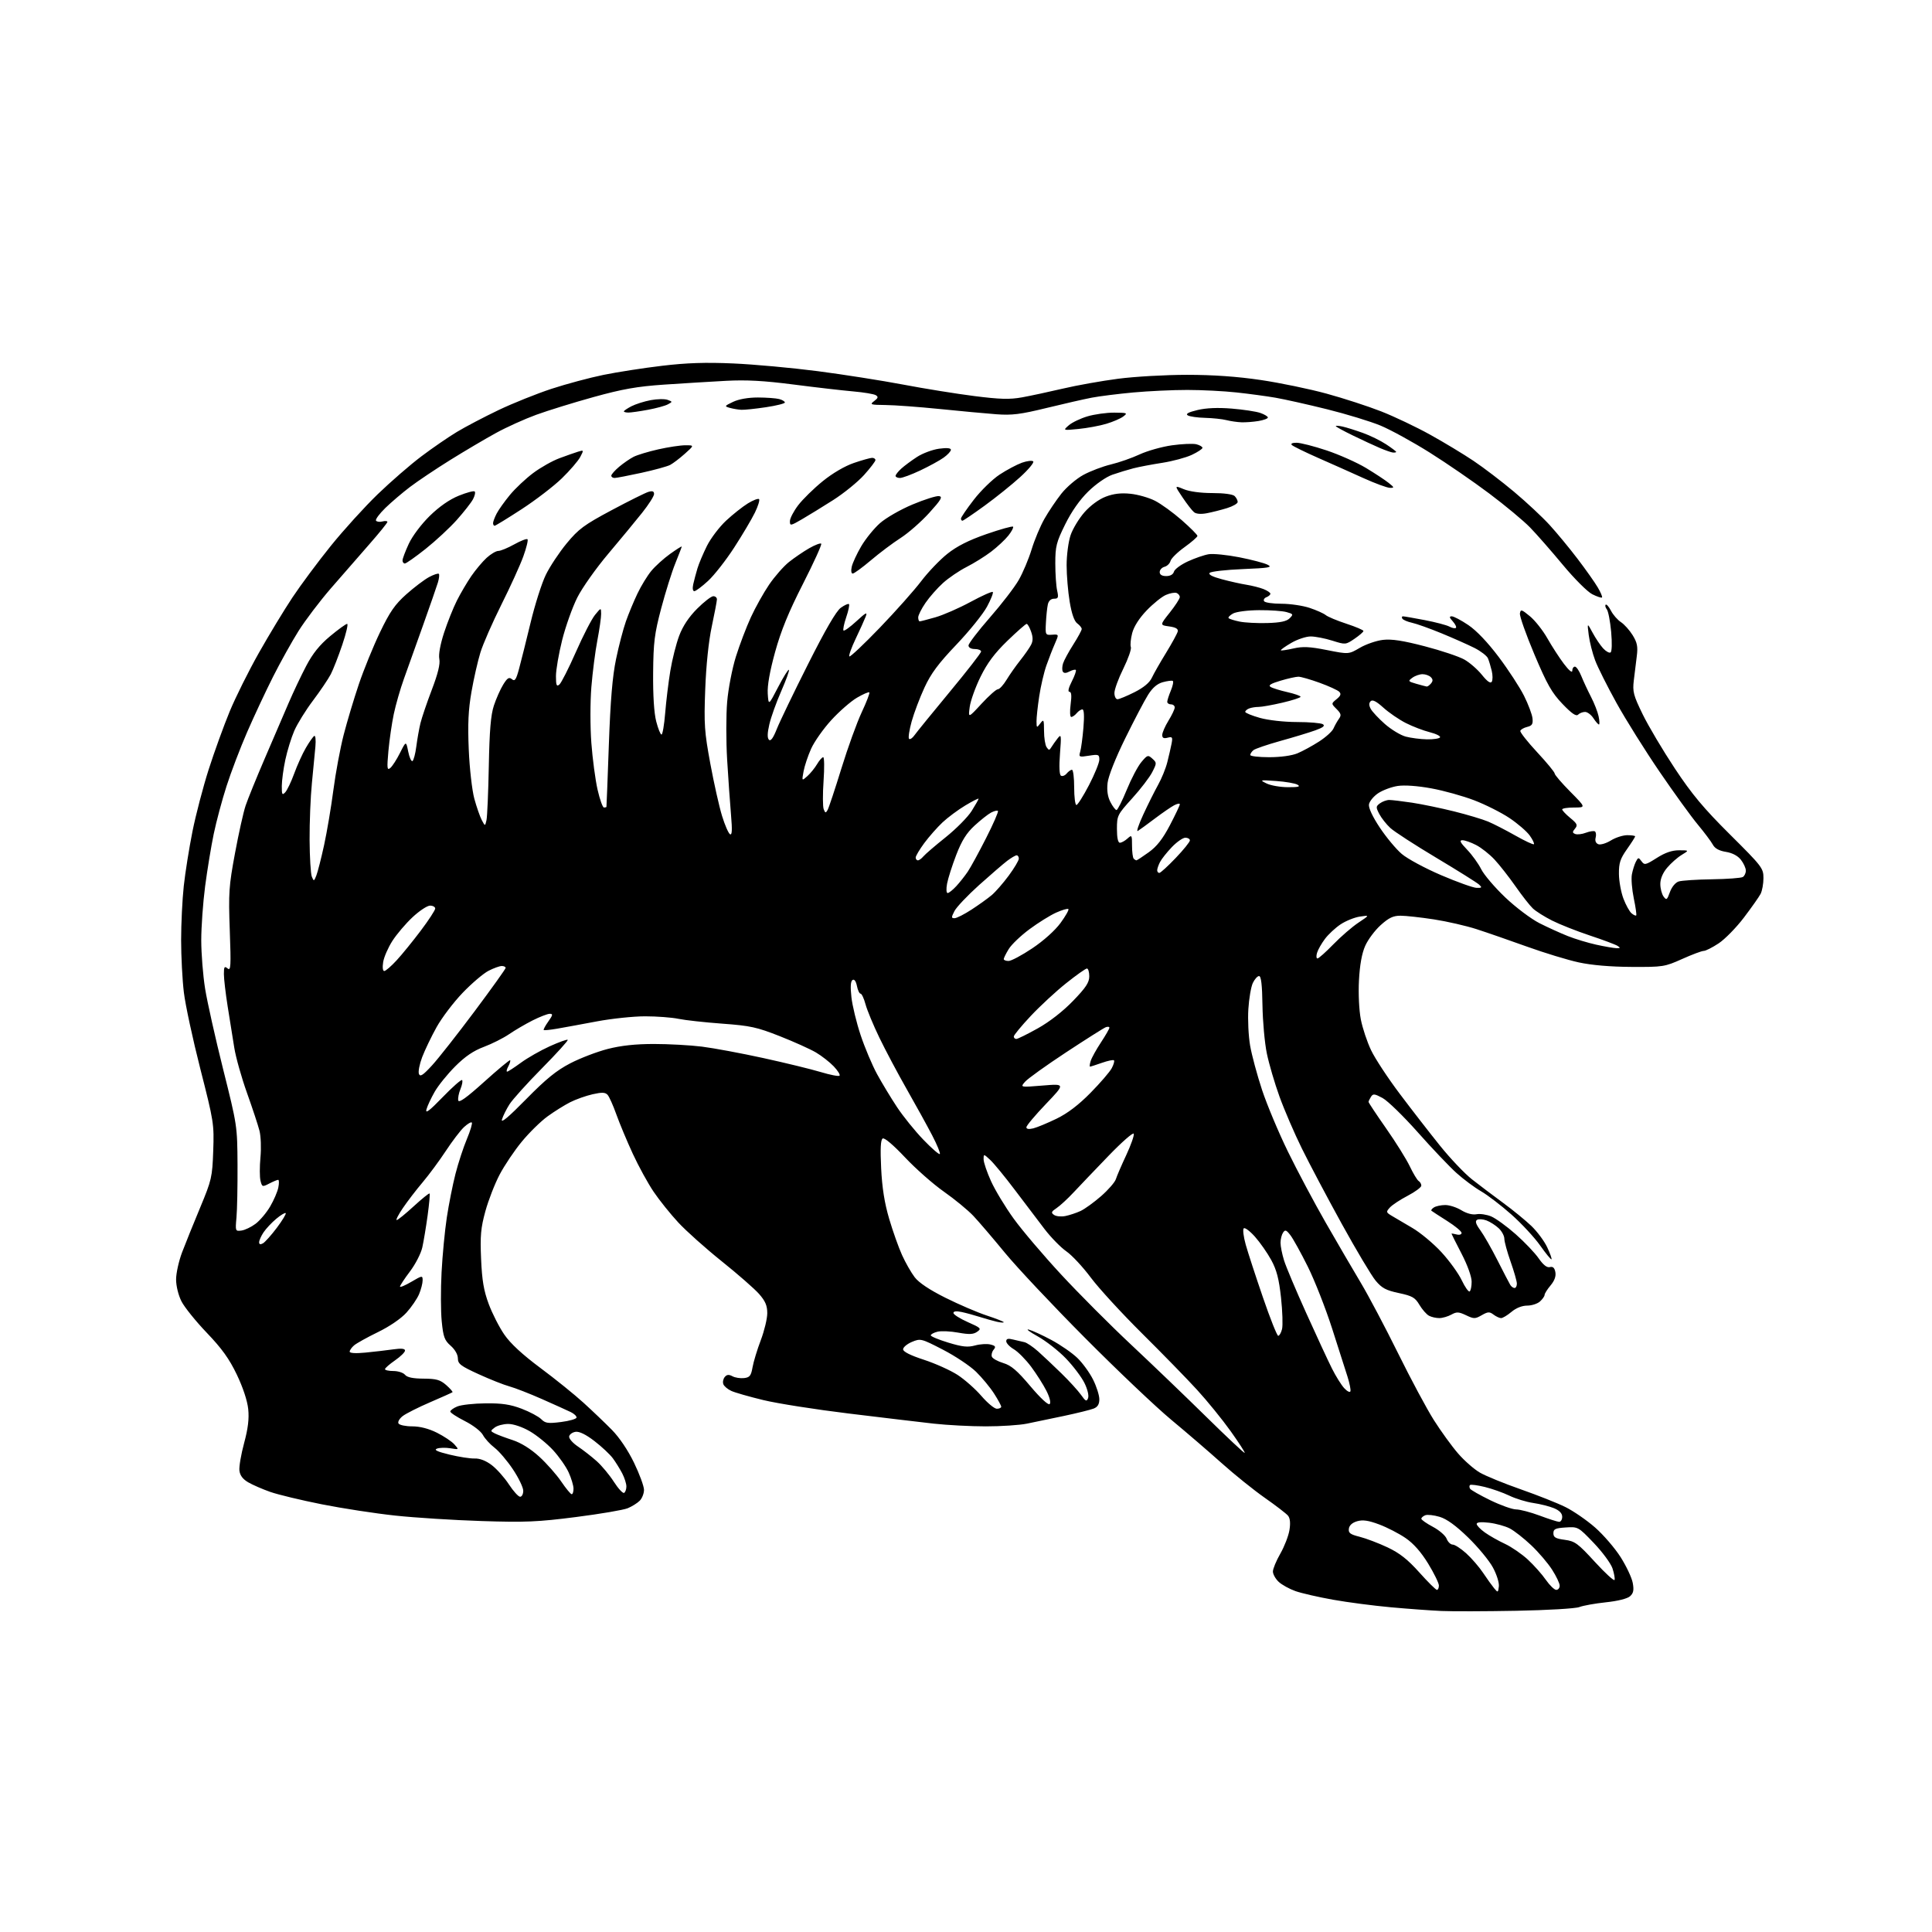 <?xml version="1.0" encoding="UTF-8" standalone="no"?>
<svg 
  version="1.1" 
  xmlns="http://www.w3.org/2000/svg" 
  xmlns:xlink="http://www.w3.org/1999/xlink" 
  xmlns:svg="http://www.w3.org/2000/svg"
  xmlns:rdf="http://www.w3.org/1999/02/22-rdf-syntax-ns#"
  xmlns:cc="http://creativecommons.org/ns#"
  xmlns:dc="http://purl.org/dc/elements/1.1/"
  viewBox="0 0 768 768"
  width="768"
  height="768"
>
<style>svg {background-color: white; }</style>"
<path stroke="none" fill="black" fill-rule="evenodd" d="M602.82,640.31C590.55,640.54 577.12,640.58 573.00,640.39C568.88,640.21 559.88,639.55 553.00,638.93C546.12,638.31 535.75,636.96 529.94,635.92C524.13,634.89 517.39,633.34 514.96,632.49C512.54,631.63 509.53,629.97 508.28,628.79C507.03,627.61 506.00,625.77 506.00,624.70C506.00,623.62 507.33,620.42 508.96,617.58C510.58,614.74 512.21,610.52 512.58,608.21C513.03,605.42 512.83,603.51 512.00,602.50C511.31,601.67 507.15,598.47 502.75,595.39C498.36,592.31 490.65,586.11 485.63,581.62C480.61,577.12 471.55,569.33 465.50,564.31C459.45,559.28 444.06,544.67 431.30,531.83C418.53,519.00 404.21,503.77 399.47,498.00C394.73,492.23 389.09,485.63 386.93,483.34C384.77,481.05 379.51,476.72 375.25,473.73C370.98,470.74 364.01,464.60 359.76,460.08C355.11,455.14 351.57,452.15 350.88,452.57C350.07,453.07 349.89,456.59 350.27,464.39C350.65,472.18 351.60,478.19 353.46,484.50C354.92,489.45 357.23,495.96 358.60,498.96C359.96,501.96 362.22,505.91 363.61,507.73C365.26,509.89 369.52,512.74 375.82,515.88C381.14,518.54 388.54,521.72 392.25,522.94C395.96,524.16 399.00,525.36 399.00,525.60C399.00,525.84 397.76,525.76 396.25,525.41C394.74,525.06 391.70,524.21 389.50,523.51C387.30,522.81 384.04,521.92 382.25,521.54C380.14,521.09 379.00,521.23 379.00,521.93C379.00,522.53 381.56,524.16 384.68,525.54C389.96,527.87 390.23,528.15 388.43,529.40C386.92,530.46 385.29,530.53 380.89,529.74C377.80,529.17 374.09,529.01 372.64,529.38C371.19,529.74 370.00,530.39 370.00,530.82C370.00,531.25 373.15,532.56 376.99,533.72C382.59,535.42 384.71,535.64 387.61,534.84C389.60,534.29 392.35,534.12 393.70,534.46C395.73,534.97 395.96,535.35 394.98,536.53C394.32,537.32 394.00,538.57 394.28,539.30C394.56,540.03 396.60,541.16 398.81,541.83C401.95,542.77 404.33,544.80 409.59,551.04C413.63,555.82 416.72,558.68 417.26,558.14C417.80,557.60 417.28,555.47 415.97,552.87C414.76,550.47 412.03,546.17 409.91,543.32C407.78,540.47 404.68,537.33 403.02,536.35C401.36,535.37 400.00,533.94 400.00,533.18C400.00,532.15 400.73,531.97 402.75,532.49C404.26,532.87 406.27,533.34 407.21,533.53C408.15,533.72 410.59,535.36 412.64,537.18C414.69,539.01 418.90,542.98 421.99,546.00C425.09,549.02 428.57,552.85 429.74,554.50C431.55,557.07 431.95,557.25 432.53,555.77C432.91,554.78 432.30,552.21 431.09,549.77C429.94,547.42 426.63,543.04 423.74,540.03C420.86,537.02 415.80,533.06 412.50,531.22C409.20,529.39 407.62,528.18 409.00,528.55C410.38,528.91 414.43,530.77 418.00,532.69C421.57,534.61 426.20,537.81 428.27,539.81C430.35,541.81 433.16,545.69 434.52,548.42C435.89,551.16 437.00,554.66 437.00,556.22C437.00,558.22 436.34,559.30 434.75,559.93C433.51,560.42 428.23,561.73 423.00,562.84C417.77,563.95 411.10,565.34 408.17,565.93C405.24,566.52 397.91,567.00 391.87,567.00C385.83,567.00 376.52,566.51 371.19,565.92C365.86,565.32 350.70,563.52 337.50,561.91C324.30,560.31 308.96,557.90 303.42,556.55C297.88,555.21 292.17,553.58 290.73,552.92C289.29,552.27 287.85,551.06 287.54,550.24C287.22,549.42 287.47,548.14 288.09,547.39C288.92,546.39 289.72,546.31 291.15,547.08C292.22,547.66 294.30,547.98 295.78,547.81C298.04,547.55 298.56,546.88 299.15,543.50C299.54,541.30 301.01,536.45 302.43,532.73C303.84,529.00 305.00,524.18 305.00,522.01C305.00,518.99 304.24,517.21 301.75,514.37C299.96,512.33 293.28,506.49 286.90,501.38C280.52,496.27 272.76,489.34 269.65,485.98C266.53,482.62 262.13,477.14 259.86,473.79C257.59,470.44 253.84,463.61 251.53,458.60C249.22,453.60 246.29,446.57 245.01,443.00C243.74,439.43 242.17,435.92 241.52,435.21C240.60,434.20 239.29,434.15 235.59,434.98C232.97,435.57 228.95,436.99 226.66,438.15C224.37,439.31 220.31,441.85 217.63,443.80C214.95,445.75 210.36,450.25 207.44,453.80C204.51,457.34 200.54,463.25 198.61,466.92C196.68,470.59 194.13,477.15 192.94,481.50C191.12,488.13 190.84,491.21 191.24,500.46C191.61,509.00 192.30,513.06 194.28,518.38C195.69,522.16 198.48,527.64 200.49,530.54C202.91,534.07 207.69,538.48 214.81,543.78C220.69,548.15 228.41,554.38 231.96,557.62C235.51,560.85 240.60,565.71 243.26,568.42C246.21,571.41 249.66,576.54 252.05,581.49C254.22,585.98 256.00,590.82 256.00,592.25C256.00,593.68 255.23,595.63 254.29,596.57C253.35,597.51 251.21,598.85 249.54,599.54C247.87,600.24 238.62,601.81 229.00,603.04C213.82,604.99 208.84,605.20 191.50,604.64C180.50,604.29 165.04,603.32 157.14,602.47C149.25,601.63 136.09,599.61 127.90,597.98C119.72,596.35 110.51,594.14 107.44,593.06C104.37,591.98 100.43,590.27 98.68,589.25C96.51,587.99 95.40,586.50 95.17,584.58C94.99,583.03 95.83,578.11 97.04,573.64C98.61,567.82 99.07,563.98 98.67,560.12C98.33,556.81 96.57,551.50 94.13,546.41C91.12,540.13 88.19,536.06 82.20,529.80C77.83,525.23 73.30,519.61 72.13,517.29C70.90,514.85 70.00,511.19 70.00,508.59C70.00,506.11 71.08,501.26 72.39,497.80C73.71,494.33 76.94,486.32 79.58,480.00C84.13,469.07 84.39,467.96 84.76,457.50C85.14,446.84 84.98,445.84 79.66,425.00C76.64,413.18 73.68,399.45 73.09,394.50C72.49,389.55 72.00,380.19 72.00,373.71C72.00,367.23 72.47,357.55 73.05,352.21C73.63,346.87 75.19,337.10 76.51,330.50C77.83,323.90 80.74,312.81 82.96,305.85C85.19,298.89 88.94,288.54 91.29,282.85C93.64,277.16 98.88,266.65 102.92,259.50C106.96,252.35 112.96,242.45 116.25,237.50C119.54,232.55 126.40,223.32 131.50,217.00C136.60,210.68 144.99,201.44 150.14,196.47C155.29,191.50 163.10,184.72 167.50,181.41C171.90,178.09 178.27,173.71 181.67,171.67C185.06,169.63 192.49,165.73 198.18,163.01C203.87,160.30 213.36,156.49 219.26,154.55C225.17,152.62 234.46,150.13 239.91,149.02C245.36,147.91 255.82,146.28 263.16,145.41C272.99,144.24 280.45,143.99 291.50,144.48C299.75,144.84 314.83,146.22 325.02,147.54C335.20,148.86 350.50,151.27 359.02,152.88C367.53,154.50 380.26,156.55 387.31,157.44C397.55,158.74 401.35,158.84 406.31,157.95C409.71,157.33 417.00,155.77 422.50,154.48C428.00,153.18 437.88,151.42 444.46,150.56C451.04,149.70 463.35,149.00 471.83,149.00C482.21,149.00 491.78,149.67 501.17,151.06C508.83,152.19 520.60,154.63 527.34,156.48C534.08,158.32 543.85,161.50 549.05,163.54C554.25,165.58 563.00,169.74 568.50,172.79C574.00,175.84 581.77,180.53 585.76,183.21C589.76,185.89 597.02,191.43 601.89,195.52C606.77,199.61 613.11,205.53 615.98,208.67C618.85,211.81 623.85,217.86 627.09,222.12C630.34,226.38 633.95,231.49 635.12,233.48C636.29,235.46 637.06,237.28 636.82,237.51C636.59,237.75 634.85,237.17 632.95,236.22C631.04,235.26 625.83,230.06 621.22,224.50C616.65,219.00 610.80,212.32 608.21,209.66C605.62,207.00 598.33,200.93 592.00,196.18C585.67,191.42 575.00,184.09 568.29,179.88C561.57,175.66 552.80,170.85 548.79,169.18C544.78,167.52 535.20,164.59 527.50,162.68C519.80,160.77 510.57,158.71 507.00,158.09C503.43,157.48 496.45,156.53 491.50,156.00C486.55,155.46 477.77,155.01 472.00,155.01C466.23,155.00 456.55,155.46 450.50,156.01C444.45,156.57 437.02,157.50 434.00,158.08C430.98,158.66 422.88,160.50 416.01,162.18C405.61,164.72 402.27,165.14 396.01,164.67C391.88,164.36 381.75,163.42 373.50,162.58C365.25,161.75 355.57,161.03 352.00,161.00C345.99,160.94 345.65,160.82 347.50,159.43C349.08,158.23 349.21,157.75 348.14,157.09C347.40,156.63 343.36,155.96 339.15,155.59C334.94,155.22 324.30,154.00 315.50,152.86C303.64,151.33 296.66,150.95 288.50,151.39C282.45,151.71 271.43,152.39 264.00,152.89C253.25,153.63 247.54,154.63 236.00,157.82C228.03,160.03 217.74,163.21 213.14,164.89C208.54,166.57 201.34,169.82 197.14,172.13C192.94,174.43 184.78,179.25 179.00,182.84C173.22,186.44 166.03,191.26 163.00,193.56C159.97,195.86 155.57,199.61 153.21,201.90C150.85,204.20 149.17,206.46 149.46,206.94C149.76,207.42 150.90,207.58 152.00,207.29C153.10,207.00 154.00,207.08 154.00,207.47C154.00,207.85 150.74,211.88 146.75,216.42C142.76,220.96 135.90,228.83 131.50,233.91C127.10,238.99 121.33,246.61 118.67,250.83C116.02,255.05 111.46,263.23 108.55,269.00C105.64,274.77 101.00,284.68 98.25,291.00C95.50,297.32 91.81,307.00 90.05,312.50C88.28,318.00 85.99,326.55 84.96,331.50C83.93,336.45 82.39,345.81 81.54,352.30C80.69,358.79 80.00,368.47 80.00,373.80C80.01,379.14 80.69,387.77 81.53,393.00C82.37,398.23 85.59,412.62 88.69,425.00C94.29,447.33 94.33,447.62 94.42,463.00C94.46,471.52 94.28,480.98 94.00,484.00C93.51,489.40 93.55,489.49 96.00,489.16C97.38,488.97 99.91,487.75 101.63,486.45C103.35,485.14 105.95,482.06 107.40,479.58C108.85,477.11 110.31,473.72 110.64,472.04C110.98,470.37 110.95,469.00 110.58,469.00C110.20,469.00 108.62,469.66 107.05,470.47C104.31,471.89 104.18,471.85 103.55,469.35C103.20,467.93 103.19,463.78 103.53,460.13C103.88,456.48 103.71,451.70 103.15,449.50C102.59,447.30 100.36,440.55 98.20,434.50C96.03,428.45 93.75,420.35 93.13,416.50C92.51,412.65 91.33,405.26 90.50,400.07C89.68,394.89 89.00,389.10 89.00,387.20C89.00,384.29 89.23,383.94 90.47,384.97C91.75,386.04 91.86,384.14 91.34,369.85C90.80,354.92 90.98,352.25 93.41,339.20C94.87,331.33 96.77,322.78 97.65,320.20C98.52,317.61 101.94,309.20 105.25,301.50C108.56,293.80 112.81,283.92 114.69,279.55C116.57,275.17 119.74,268.48 121.74,264.68C124.32,259.76 127.07,256.35 131.24,252.88C134.46,250.20 137.50,248.00 137.99,248.00C138.48,248.00 137.61,251.73 136.07,256.29C134.53,260.85 132.47,266.12 131.50,268.00C130.53,269.88 127.35,274.59 124.44,278.46C121.52,282.33 118.17,287.75 116.98,290.50C115.79,293.25 114.19,298.43 113.43,302.00C112.66,305.57 112.03,310.28 112.02,312.46C112.00,315.88 112.19,316.22 113.38,314.96C114.14,314.16 115.75,310.80 116.95,307.50C118.15,304.20 120.23,299.61 121.58,297.30C122.92,294.99 124.42,292.86 124.91,292.55C125.40,292.25 125.61,294.13 125.38,296.75C125.16,299.36 124.53,305.94 123.98,311.36C123.44,316.78 123.03,326.90 123.07,333.86C123.11,340.81 123.51,347.40 123.96,348.50C124.74,350.40 124.83,350.38 125.76,348.00C126.30,346.62 127.68,341.23 128.82,336.00C129.96,330.77 131.63,320.91 132.52,314.08C133.41,307.26 135.26,297.36 136.62,292.08C137.98,286.81 140.69,277.77 142.64,272.00C144.59,266.23 148.37,256.94 151.05,251.36C154.98,243.18 157.00,240.27 161.52,236.24C164.60,233.50 168.65,230.43 170.52,229.42C172.39,228.41 174.16,227.82 174.44,228.11C174.73,228.40 174.56,229.95 174.07,231.57C173.57,233.18 170.93,240.80 168.19,248.50C165.45,256.20 162.03,265.79 160.58,269.80C159.13,273.82 157.32,280.13 156.54,283.82C155.76,287.51 154.80,294.13 154.40,298.52C153.78,305.45 153.87,306.34 155.14,305.29C155.95,304.63 157.69,301.93 159.01,299.29C161.42,294.50 161.42,294.50 162.27,298.77C162.74,301.12 163.51,302.81 163.97,302.52C164.43,302.23 165.12,299.64 165.49,296.75C165.86,293.86 166.60,289.70 167.13,287.50C167.67,285.30 169.70,279.30 171.66,274.17C174.10,267.77 175.04,263.93 174.64,261.95C174.28,260.17 175.01,256.17 176.53,251.49C177.89,247.33 180.19,241.58 181.64,238.71C183.08,235.85 185.66,231.47 187.35,229.00C189.05,226.53 191.79,223.26 193.44,221.75C195.09,220.24 197.19,219.00 198.10,219.00C199.01,219.00 201.85,217.82 204.43,216.39C207.00,214.95 209.37,214.04 209.69,214.36C210.02,214.69 209.26,217.78 208.01,221.23C206.76,224.68 202.84,233.30 199.29,240.38C195.75,247.47 192.00,256.02 190.97,259.38C189.93,262.75 188.33,269.77 187.42,275.00C186.17,282.20 185.90,287.77 186.34,298.00C186.66,305.49 187.65,314.17 188.55,317.49C189.45,320.78 190.78,324.61 191.51,325.99C192.83,328.50 192.83,328.50 193.39,326.00C193.69,324.62 194.11,314.95 194.31,304.50C194.58,290.36 195.10,284.22 196.32,280.50C197.23,277.75 198.89,274.00 200.02,272.16C201.68,269.47 202.35,269.05 203.49,269.99C204.65,270.96 205.15,270.23 206.34,265.83C207.14,262.90 209.19,254.65 210.92,247.50C212.64,240.35 215.36,231.80 216.97,228.50C218.58,225.20 222.31,219.57 225.27,215.99C229.98,210.29 232.18,208.66 243.07,202.84C249.91,199.19 256.51,195.90 257.75,195.53C259.39,195.05 260.00,195.28 260.00,196.38C260.00,197.21 257.86,200.57 255.25,203.85C252.64,207.14 246.57,214.47 241.77,220.16C236.96,225.85 231.44,233.65 229.50,237.50C227.56,241.35 224.85,248.95 223.48,254.38C222.12,259.81 221.00,266.28 221.00,268.75C221.00,272.42 221.25,273.04 222.36,272.12C223.10,271.50 226.06,265.68 228.92,259.19C231.78,252.69 235.20,246.06 236.52,244.44C238.93,241.50 238.93,241.50 238.96,244.00C238.98,245.38 238.31,250.10 237.47,254.50C236.62,258.90 235.55,267.31 235.07,273.18C234.60,279.11 234.59,288.94 235.07,295.31C235.54,301.61 236.65,309.97 237.54,313.89C238.43,317.80 239.57,321.00 240.08,321.00C240.59,321.00 241.03,320.89 241.07,320.75C241.12,320.61 241.55,309.48 242.03,296.00C242.66,278.36 243.46,268.84 244.89,262.00C245.97,256.77 247.74,250.03 248.81,247.00C249.88,243.97 251.94,239.00 253.40,235.95C254.85,232.90 257.33,228.85 258.90,226.95C260.47,225.05 263.83,222.01 266.37,220.19C268.92,218.37 271.00,217.05 271.00,217.27C271.00,217.48 269.86,220.46 268.47,223.89C267.07,227.32 264.54,235.39 262.84,241.81C260.15,252.00 259.74,255.29 259.63,267.50C259.55,276.40 259.99,283.41 260.85,286.75C261.59,289.64 262.54,292.00 262.96,292.00C263.38,292.00 264.04,288.15 264.42,283.45C264.80,278.75 265.72,271.21 266.46,266.70C267.20,262.19 268.79,255.90 269.99,252.71C271.44,248.86 273.83,245.27 277.13,241.96C279.86,239.23 282.75,237.00 283.55,237.00C284.35,237.00 284.99,237.56 284.99,238.25C284.98,238.94 284.06,243.78 282.95,249.00C281.69,254.91 280.70,264.36 280.34,274.00C279.81,287.97 280.02,290.90 282.38,303.65C283.82,311.44 285.92,320.76 287.03,324.36C288.14,327.97 289.56,331.23 290.18,331.61C291.01,332.12 291.12,330.06 290.59,323.91C290.19,319.28 289.50,309.43 289.05,302.00C288.61,294.57 288.61,284.23 289.06,279.00C289.51,273.71 291.06,265.73 292.54,261.00C294.01,256.32 296.68,249.30 298.48,245.38C300.28,241.46 303.55,235.61 305.75,232.38C307.96,229.15 311.50,225.11 313.63,223.41C315.76,221.72 319.38,219.25 321.68,217.93C323.98,216.61 326.13,215.80 326.45,216.12C326.77,216.44 323.50,223.63 319.19,232.10C313.47,243.33 310.47,250.67 308.11,259.20C306.00,266.86 304.99,272.55 305.19,275.70C305.50,280.50 305.50,280.50 309.31,273.15C311.41,269.10 313.34,266.01 313.60,266.27C313.86,266.53 312.48,270.35 310.54,274.77C308.60,279.18 306.48,285.10 305.83,287.92C305.02,291.41 304.97,293.37 305.67,294.07C306.36,294.76 307.36,293.40 308.79,289.79C309.95,286.88 315.53,275.29 321.20,264.04C328.10,250.32 332.40,242.92 334.23,241.60C335.74,240.52 337.20,239.86 337.48,240.15C337.76,240.43 337.27,242.79 336.38,245.38C335.50,247.98 335.02,250.35 335.31,250.64C335.61,250.94 337.92,249.27 340.46,246.93C344.23,243.45 344.90,243.12 344.13,245.09C343.62,246.42 341.82,250.40 340.13,253.94C338.44,257.49 337.32,260.64 337.63,260.94C337.95,261.25 343.41,256.10 349.76,249.50C356.11,242.90 363.51,234.57 366.21,231.00C368.92,227.43 373.58,222.55 376.58,220.16C380.41,217.11 385.03,214.78 392.10,212.32C397.63,210.40 402.40,209.07 402.70,209.36C402.99,209.65 402.16,211.24 400.86,212.88C399.56,214.53 396.47,217.41 393.99,219.30C391.52,221.18 387.11,223.92 384.21,225.39C381.30,226.87 377.11,229.72 374.88,231.73C372.65,233.74 369.52,237.29 367.92,239.62C366.31,241.95 365.00,244.57 365.00,245.43C365.00,246.29 365.27,247.00 365.60,247.00C365.92,247.00 368.74,246.27 371.85,245.38C374.96,244.49 381.24,241.74 385.81,239.27C390.37,236.80 394.36,235.02 394.65,235.32C394.95,235.62 393.92,238.25 392.35,241.17C390.78,244.09 385.31,250.87 380.18,256.25C373.03,263.75 370.07,267.72 367.49,273.32C365.63,277.34 363.34,283.41 362.39,286.81C361.45,290.22 360.98,293.31 361.36,293.69C361.74,294.07 362.72,293.42 363.54,292.24C364.37,291.07 370.66,283.33 377.52,275.05C384.38,266.78 390.00,259.55 390.00,259.00C390.00,258.45 388.88,258.00 387.50,258.00C386.01,258.00 385.00,257.43 385.00,256.59C385.00,255.81 388.82,250.82 393.48,245.49C398.14,240.17 403.31,233.45 404.96,230.56C406.62,227.67 408.92,222.20 410.08,218.41C411.24,214.61 413.53,209.13 415.18,206.24C416.82,203.35 419.85,198.85 421.91,196.24C423.97,193.63 427.91,190.27 430.66,188.78C433.42,187.28 438.33,185.41 441.59,184.63C444.84,183.85 449.99,182.05 453.03,180.63C456.07,179.22 461.83,177.59 465.84,177.02C469.84,176.46 474.21,176.27 475.56,176.60C476.90,176.94 478.00,177.58 478.00,178.02C478.00,178.46 476.09,179.72 473.75,180.82C471.41,181.92 466.12,183.34 462.00,183.98C457.88,184.62 452.70,185.60 450.50,186.17C448.30,186.74 444.56,187.88 442.18,188.71C439.70,189.58 435.64,192.40 432.61,195.36C429.21,198.68 425.96,203.31 423.42,208.45C419.91,215.57 419.50,217.18 419.50,223.95C419.50,228.10 419.83,232.96 420.23,234.75C420.85,237.56 420.68,238.00 418.99,238.00C417.78,238.00 416.85,238.85 416.54,240.25C416.26,241.49 415.91,244.75 415.77,247.50C415.51,252.39 415.56,252.50 418.24,252.31C420.97,252.13 420.97,252.13 419.36,255.81C418.46,257.84 416.94,261.75 415.97,264.50C415.00,267.25 413.71,272.77 413.11,276.77C412.50,280.77 412.01,285.27 412.03,286.77C412.06,289.39 412.12,289.42 413.53,287.56C414.89,285.77 415.00,286.00 415.02,290.56C415.02,293.28 415.48,296.18 416.03,297.00C416.93,298.33 417.14,298.33 417.95,297.00C418.45,296.18 419.57,294.60 420.43,293.50C421.87,291.66 421.94,292.13 421.36,299.61C420.97,304.72 421.11,307.95 421.75,308.35C422.31,308.69 423.33,308.31 424.01,307.49C424.69,306.67 425.64,306.00 426.12,306.00C426.61,306.00 427.00,309.15 427.00,313.00C427.00,316.85 427.40,320.00 427.89,320.00C428.38,320.00 430.63,316.44 432.89,312.10C435.15,307.75 437.00,303.19 437.00,301.97C437.00,299.92 436.67,299.80 432.88,300.40C428.93,301.03 428.78,300.96 429.41,298.78C429.77,297.53 430.35,293.24 430.68,289.25C431.07,284.58 430.92,282.00 430.27,282.00C429.70,282.00 428.68,282.68 428.00,283.50C427.32,284.33 426.34,285.00 425.84,285.00C425.33,285.00 425.22,282.83 425.59,280.00C426.06,276.52 425.91,275.00 425.11,275.00C424.40,275.00 424.75,273.44 426.05,270.90C427.20,268.65 427.92,266.59 427.66,266.32C427.39,266.06 426.26,266.33 425.15,266.92C423.79,267.65 422.91,267.67 422.50,266.99C422.15,266.44 422.19,264.97 422.57,263.74C422.96,262.51 424.79,259.13 426.64,256.23C428.49,253.33 430.00,250.55 430.00,250.04C430.00,249.53 429.20,248.53 428.22,247.81C427.05,246.95 426.01,243.99 425.22,239.23C424.55,235.23 424.00,228.68 424.00,224.66C424.00,220.64 424.71,215.28 425.58,212.73C426.44,210.19 428.92,206.10 431.09,203.63C433.47,200.93 436.82,198.47 439.53,197.44C442.69,196.23 445.60,195.89 449.38,196.28C452.33,196.58 456.71,197.83 459.12,199.06C461.53,200.28 466.31,203.75 469.75,206.76C473.19,209.78 476.00,212.60 476.00,213.03C476.00,213.46 473.70,215.47 470.89,217.49C468.07,219.51 465.56,221.98 465.29,222.99C465.03,223.99 463.96,225.04 462.91,225.31C461.86,225.59 461.00,226.53 461.00,227.41C461.00,228.45 461.89,229.00 463.59,229.00C465.22,229.00 466.36,228.35 466.66,227.25C466.92,226.29 469.41,224.45 472.21,223.16C475.00,221.88 478.73,220.59 480.50,220.31C482.27,220.02 487.72,220.57 492.61,221.52C497.50,222.48 502.58,223.81 503.90,224.49C505.96,225.54 504.56,225.78 494.09,226.22C487.38,226.49 481.43,227.17 480.89,227.71C480.23,228.37 481.85,229.23 485.70,230.26C488.89,231.12 493.30,232.10 495.50,232.45C497.70,232.80 500.74,233.57 502.25,234.16C503.76,234.76 505.00,235.59 505.00,236.01C505.00,236.44 504.30,237.06 503.44,237.39C502.58,237.72 502.15,238.44 502.50,238.99C502.84,239.55 505.94,240.00 509.38,240.00C512.83,240.00 517.86,240.74 520.57,241.64C523.28,242.54 526.17,243.83 527.00,244.51C527.83,245.19 531.54,246.74 535.25,247.95C538.96,249.17 542.00,250.46 541.99,250.83C541.99,251.20 540.39,252.59 538.44,253.92C534.92,256.31 534.85,256.32 529.61,254.67C526.70,253.75 522.83,253.00 521.00,253.00C519.17,253.00 515.69,254.16 513.26,255.59C510.83,257.01 508.99,258.32 509.17,258.51C509.35,258.69 511.61,258.35 514.18,257.77C517.89,256.92 520.63,257.05 527.48,258.41C536.11,260.12 536.11,260.12 540.57,257.51C543.02,256.08 547.15,254.66 549.76,254.36C553.22,253.96 557.71,254.65 566.37,256.91C572.90,258.61 579.97,260.98 582.08,262.17C584.20,263.36 587.35,266.10 589.09,268.27C591.23,270.93 592.50,271.81 593.00,271.00C593.41,270.34 593.40,268.38 592.99,266.65C592.57,264.92 591.90,262.69 591.49,261.70C591.08,260.72 588.67,258.86 586.13,257.57C583.58,256.29 577.67,253.66 573.00,251.74C568.33,249.82 563.04,247.93 561.26,247.55C559.48,247.16 557.77,246.43 557.45,245.92C557.14,245.42 557.25,245.00 557.69,245.00C558.14,245.00 562.01,245.67 566.30,246.49C570.60,247.31 575.02,248.48 576.14,249.07C577.26,249.67 578.43,249.90 578.75,249.59C579.06,249.27 578.50,248.11 577.51,247.01C576.11,245.46 576.02,245.00 577.11,245.00C577.89,245.00 580.85,246.56 583.68,248.47C586.94,250.67 591.40,255.36 595.81,261.22C599.64,266.32 604.15,273.24 605.83,276.60C607.50,279.95 609.02,283.97 609.19,285.53C609.44,287.83 609.04,288.48 607.07,288.96C605.74,289.29 604.51,289.99 604.35,290.53C604.19,291.06 607.19,294.88 611.02,299.00C614.86,303.12 618.00,306.94 618.00,307.47C618.00,308.01 620.80,311.27 624.22,314.72C630.44,321.00 630.44,321.00 625.72,321.00C623.12,321.00 621.00,321.34 620.99,321.75C620.99,322.16 622.43,323.69 624.20,325.15C626.97,327.42 627.23,328.01 626.10,329.38C624.99,330.71 625.01,331.07 626.21,331.53C627.01,331.83 628.90,331.61 630.41,331.03C631.93,330.46 633.54,330.21 633.99,330.49C634.44,330.77 634.58,331.90 634.29,332.99C633.97,334.24 634.36,335.20 635.36,335.59C636.23,335.92 638.48,335.25 640.34,334.10C642.21,332.94 645.15,332.00 646.87,332.00C648.59,332.00 650.00,332.21 650.00,332.47C650.00,332.73 648.54,335.02 646.75,337.56C644.05,341.38 643.51,343.06 643.55,347.42C643.58,350.30 644.39,354.73 645.35,357.25C646.32,359.78 647.77,362.39 648.58,363.06C649.39,363.74 650.21,364.11 650.42,363.89C650.62,363.68 650.19,360.61 649.45,357.08C648.72,353.55 648.38,349.27 648.70,347.58C649.02,345.89 649.73,343.63 650.27,342.57C651.20,340.76 651.34,340.75 652.53,342.37C653.70,343.97 654.14,343.87 658.59,341.05C661.91,338.94 664.64,338.00 667.45,338.00C671.50,338.01 671.50,338.01 668.46,339.86C666.78,340.88 664.20,343.17 662.71,344.94C660.99,346.98 660.00,349.33 660.00,351.39C660.00,353.16 660.58,355.40 661.28,356.37C662.44,357.95 662.68,357.78 663.82,354.61C664.56,352.57 666.01,350.81 667.30,350.40C668.51,350.01 674.47,349.62 680.55,349.53C686.63,349.44 692.14,349.03 692.80,348.62C693.46,348.22 694.00,347.07 694.00,346.08C694.00,345.08 693.11,343.14 692.03,341.77C690.77,340.17 688.62,339.04 686.06,338.63C683.36,338.19 681.67,337.26 680.87,335.75C680.21,334.52 677.52,330.94 674.90,327.78C672.27,324.63 665.43,315.17 659.70,306.77C653.96,298.37 646.28,286.10 642.62,279.50C638.96,272.90 635.11,265.23 634.08,262.46C633.04,259.69 631.90,255.19 631.55,252.46C630.92,247.50 630.92,247.50 633.08,251.50C634.26,253.70 636.14,256.50 637.26,257.72C638.38,258.94 639.71,259.68 640.22,259.36C640.76,259.03 640.86,255.60 640.46,251.14C640.07,246.94 639.30,242.93 638.74,242.23C638.18,241.53 637.97,240.70 638.28,240.38C638.60,240.07 639.54,241.14 640.38,242.76C641.21,244.38 642.99,246.42 644.34,247.30C645.68,248.18 647.78,250.52 649.01,252.51C650.81,255.44 651.13,257.02 650.65,260.81C650.32,263.39 649.78,267.75 649.46,270.50C648.93,274.96 649.31,276.41 653.01,283.99C655.29,288.66 661.04,298.33 665.78,305.49C672.58,315.75 677.21,321.30 687.70,331.73C700.44,344.40 701.00,345.13 701.00,349.04C701.00,351.29 700.49,354.11 699.87,355.32C699.25,356.52 696.26,360.76 693.23,364.75C690.21,368.73 685.69,373.34 683.19,375.00C680.70,376.65 678.02,378.00 677.25,378.00C676.47,378.00 672.61,379.45 668.67,381.22C661.74,384.32 661.06,384.43 648.50,384.36C640.20,384.32 632.64,383.67 627.59,382.57C623.24,381.63 614.01,378.82 607.09,376.33C600.16,373.84 591.12,370.70 587.00,369.37C582.88,368.03 575.23,366.28 570.00,365.47C564.77,364.67 558.81,364.01 556.75,364.01C553.82,364.00 552.10,364.82 548.84,367.75C546.55,369.81 543.78,373.52 542.69,375.99C541.36,378.98 540.54,383.54 540.21,389.71C539.93,395.03 540.25,401.61 540.95,405.23C541.62,408.68 543.46,414.20 545.04,417.50C546.61,420.80 551.74,428.60 556.44,434.83C561.13,441.07 568.31,450.32 572.39,455.39C576.47,460.47 582.21,466.51 585.15,468.82C588.09,471.13 593.65,475.33 597.50,478.15C601.35,480.97 606.40,485.10 608.73,487.32C611.05,489.55 613.89,493.36 615.03,495.80C616.18,498.23 616.95,500.39 616.74,500.59C616.54,500.80 614.52,498.34 612.26,495.14C610.00,491.94 604.86,486.39 600.83,482.81C596.80,479.23 591.37,475.07 588.76,473.56C586.15,472.05 581.74,468.77 578.96,466.27C576.18,463.77 569.26,456.49 563.58,450.09C557.90,443.69 551.61,437.57 549.59,436.48C546.39,434.76 545.80,434.70 544.98,436.00C544.46,436.83 544.02,437.74 544.02,438.03C544.01,438.32 547.15,443.05 550.99,448.53C554.83,454.01 559.08,460.82 560.43,463.66C561.78,466.49 563.36,469.11 563.94,469.47C564.52,469.82 565.00,470.65 565.00,471.31C565.00,471.96 562.56,473.77 559.58,475.33C556.60,476.88 553.42,478.99 552.50,480.00C550.93,481.73 550.97,481.93 553.17,483.26C554.45,484.04 558.14,486.21 561.37,488.09C564.59,489.96 569.81,494.31 572.97,497.74C576.13,501.17 579.77,506.20 581.06,508.92C582.35,511.64 583.77,513.64 584.20,513.37C584.64,513.10 585.00,511.36 585.00,509.49C585.00,507.50 583.36,502.93 581.00,498.38C578.80,494.13 577.00,490.54 577.00,490.42C577.00,490.29 577.90,490.42 579.00,490.71C580.13,491.01 581.00,490.74 581.00,490.10C581.00,489.48 578.41,487.34 575.25,485.34C572.09,483.34 569.29,481.52 569.03,481.30C568.77,481.07 569.22,480.47 570.03,479.96C570.84,479.45 572.85,479.03 574.50,479.02C576.15,479.01 579.04,479.94 580.91,481.09C583.02,482.37 585.32,482.98 586.91,482.68C588.34,482.40 590.98,482.80 592.78,483.55C594.58,484.31 598.96,487.48 602.50,490.61C606.04,493.74 610.16,498.06 611.65,500.22C613.48,502.85 614.93,503.99 616.09,503.69C617.30,503.37 617.95,503.96 618.28,505.69C618.59,507.32 617.95,509.09 616.38,510.97C615.07,512.52 614.00,514.22 614.00,514.74C614.00,515.26 613.18,516.43 612.17,517.35C611.17,518.26 608.87,519.00 607.07,519.00C605.03,519.00 602.66,519.95 600.82,521.50C599.18,522.88 597.32,523.99 596.67,523.97C596.03,523.95 594.68,523.32 593.68,522.56C592.12,521.37 591.45,521.41 589.01,522.81C586.38,524.32 585.89,524.32 582.78,522.83C579.87,521.45 579.04,521.41 576.95,522.57C575.60,523.32 573.46,523.95 572.18,523.96C570.91,523.98 569.05,523.56 568.05,523.03C567.05,522.49 565.34,520.54 564.24,518.69C562.53,515.79 561.41,515.15 556.06,514.01C550.97,512.93 549.32,512.05 546.85,509.10C545.19,507.12 539.13,496.95 533.37,486.50C527.61,476.05 520.47,462.55 517.49,456.50C514.51,450.45 510.52,441.18 508.61,435.89C506.70,430.61 504.44,422.90 503.59,418.77C502.73,414.63 501.95,406.01 501.85,399.62C501.73,391.48 501.32,388.00 500.50,388.00C499.85,388.00 498.74,389.24 498.02,390.75C497.30,392.26 496.50,396.94 496.24,401.14C495.97,405.34 496.29,411.86 496.94,415.64C497.59,419.41 499.73,427.35 501.69,433.28C503.66,439.22 508.28,450.24 511.97,457.78C515.65,465.33 522.41,478.02 526.98,486.00C531.56,493.98 537.85,504.77 540.98,510.00C544.10,515.23 550.76,527.83 555.78,538.00C560.80,548.17 567.19,560.10 569.98,564.50C572.77,568.90 577.08,574.85 579.57,577.73C582.05,580.61 585.98,584.06 588.29,585.39C590.61,586.73 597.90,589.71 604.50,592.02C611.10,594.33 619.10,597.50 622.27,599.07C625.44,600.64 630.76,604.30 634.08,607.21C637.39,610.12 641.96,615.42 644.23,619.00C646.50,622.58 648.66,627.17 649.04,629.22C649.57,632.10 649.33,633.30 647.97,634.53C646.91,635.49 643.11,636.44 638.36,636.94C634.04,637.40 629.30,638.25 627.82,638.83C626.35,639.42 615.12,640.08 602.82,640.31zM595.82,630.62C595.99,629.15 594.95,625.84 593.42,623.04C591.93,620.30 587.50,614.95 583.57,611.14C578.72,606.43 575.10,603.81 572.29,602.97C570.01,602.29 567.44,602.00 566.58,602.33C565.71,602.67 565.00,603.29 565.00,603.72C565.00,604.15 567.07,605.60 569.60,606.94C572.13,608.28 574.59,610.42 575.07,611.69C575.56,612.96 576.64,614.00 577.47,614.00C578.31,614.00 580.73,615.57 582.85,617.48C584.97,619.40 587.99,622.89 589.55,625.23C591.12,627.58 593.10,630.34 593.95,631.37C595.44,633.16 595.51,633.13 595.82,630.62zM571.20,632.00C571.64,632.00 571.99,631.21 571.98,630.25C571.96,629.29 570.05,625.39 567.73,621.58C564.91,616.97 561.91,613.57 558.74,611.40C556.12,609.60 551.40,607.17 548.25,605.99C543.98,604.39 541.75,604.07 539.51,604.71C537.58,605.26 536.39,606.32 536.20,607.65C535.95,609.38 536.69,609.94 540.51,610.90C543.04,611.54 548.02,613.43 551.56,615.10C556.38,617.38 559.57,619.89 564.21,625.07C567.62,628.88 570.77,632.00 571.20,632.00zM618.64,632.00C619.39,632.00 620.00,631.25 620.00,630.34C620.00,629.42 618.64,626.55 616.97,623.96C615.31,621.36 611.57,616.99 608.66,614.24C605.76,611.50 601.92,608.49 600.14,607.57C598.35,606.65 594.67,605.63 591.95,605.31C588.73,604.93 587.00,605.10 587.00,605.79C587.00,606.38 588.46,607.91 590.25,609.18C592.04,610.46 595.61,612.48 598.19,613.68C600.78,614.88 604.88,617.69 607.31,619.93C609.75,622.18 612.98,625.81 614.50,628.01C616.03,630.20 617.89,632.00 618.64,632.00zM641.82,628.04C642.01,627.48 641.63,625.42 640.99,623.46C640.34,621.51 637.01,616.98 633.58,613.39C627.39,606.92 627.31,606.88 622.42,607.19C618.27,607.45 617.50,607.81 617.50,609.50C617.50,611.11 618.37,611.62 621.99,612.10C626.06,612.64 627.21,613.48 633.99,620.88C638.11,625.37 641.63,628.60 641.82,628.04zM619.75,604.95C620.44,604.98 621.00,604.08 621.00,602.95C621.00,601.58 619.92,600.45 617.75,599.54C615.96,598.80 612.25,597.86 609.50,597.46C606.75,597.06 602.48,595.75 600.00,594.55C597.52,593.36 593.11,591.79 590.19,591.08C587.27,590.37 584.64,590.03 584.34,590.33C584.04,590.62 584.06,591.28 584.37,591.79C584.69,592.30 588.30,594.36 592.41,596.36C596.52,598.36 601.14,600.01 602.69,600.02C604.23,600.03 608.42,601.13 612.00,602.46C615.58,603.80 619.06,604.92 619.75,604.95zM206.75,594.98C207.44,594.99 208.00,593.93 208.00,592.61C208.00,591.30 206.16,587.47 203.90,584.09C201.65,580.71 198.35,576.84 196.58,575.49C194.81,574.14 192.73,571.86 191.96,570.42C191.17,568.94 188.04,566.54 184.78,564.89C181.60,563.28 179.00,561.58 179.00,561.11C179.00,560.63 180.25,559.72 181.79,559.09C183.32,558.45 188.38,557.89 193.04,557.85C199.54,557.78 202.86,558.28 207.36,559.99C210.59,561.22 214.09,563.09 215.13,564.13C216.78,565.78 217.84,565.93 223.05,565.27C226.36,564.85 229.12,564.05 229.18,563.50C229.25,562.95 228.22,561.97 226.90,561.33C225.58,560.69 220.45,558.37 215.50,556.18C210.55,553.99 204.70,551.71 202.50,551.11C200.30,550.52 194.79,548.33 190.26,546.26C183.11,543.00 182.02,542.16 182.01,539.97C182.00,538.45 180.86,536.45 179.15,534.95C176.69,532.79 176.20,531.45 175.59,525.22C175.20,521.25 175.17,512.49 175.53,505.75C175.88,499.01 176.82,489.23 177.61,484.00C178.40,478.77 179.95,470.96 181.06,466.63C182.17,462.30 184.21,456.06 185.60,452.77C186.98,449.48 187.86,446.53 187.55,446.22C187.25,445.91 185.83,446.75 184.41,448.08C182.99,449.41 179.76,453.65 177.23,457.50C174.70,461.35 170.54,466.98 167.99,470.00C165.43,473.02 161.90,477.64 160.13,480.25C158.35,482.86 157.26,485.00 157.70,484.99C158.14,484.99 161.18,482.53 164.45,479.52C167.72,476.52 170.56,474.23 170.76,474.43C170.97,474.63 170.62,478.56 169.99,483.15C169.36,487.74 168.41,493.45 167.88,495.84C167.36,498.23 165.14,502.55 162.96,505.43C160.78,508.32 159.00,511.02 159.00,511.44C159.00,511.85 161.03,511.00 163.50,509.55C167.87,506.99 168.00,506.97 168.00,508.99C168.00,510.13 167.37,512.58 166.60,514.42C165.83,516.27 163.57,519.58 161.58,521.78C159.42,524.17 154.86,527.29 150.23,529.54C145.98,531.61 141.71,533.98 140.75,534.81C139.79,535.63 139.00,536.76 139.00,537.30C139.00,537.91 141.39,538.06 145.25,537.68C148.69,537.35 153.64,536.77 156.25,536.40C159.54,535.93 161.00,536.08 161.00,536.87C161.00,537.50 159.22,539.25 157.04,540.76C154.86,542.27 153.06,543.84 153.04,544.25C153.02,544.66 154.52,545.00 156.38,545.00C158.24,545.00 160.32,545.67 161.00,546.50C161.85,547.53 164.18,548.01 168.37,548.03C173.47,548.06 174.98,548.49 177.37,550.58C178.94,551.97 180.07,553.25 179.87,553.43C179.66,553.61 175.68,555.40 171.00,557.41C166.32,559.42 161.42,561.89 160.11,562.89C158.77,563.92 158.02,565.23 158.42,565.86C158.80,566.49 161.25,567.00 163.86,567.00C166.93,567.00 170.40,567.89 173.67,569.52C176.45,570.91 179.58,573.00 180.62,574.16C182.50,576.28 182.50,576.28 179.00,575.71C177.07,575.40 174.68,575.47 173.68,575.86C172.38,576.37 173.82,577.05 178.68,578.23C182.43,579.14 186.93,579.84 188.69,579.78C190.75,579.71 193.15,580.64 195.49,582.42C197.48,583.94 200.54,587.38 202.30,590.07C204.06,592.76 206.06,594.97 206.75,594.98zM227.25,593.97C227.66,593.99 227.99,592.99 227.98,591.75C227.97,590.51 227.10,587.61 226.05,585.31C225.01,583.01 222.21,579.02 219.85,576.45C217.48,573.88 213.28,570.48 210.52,568.90C207.56,567.20 204.06,566.03 202.00,566.04C200.07,566.05 197.68,566.69 196.67,567.45C194.89,568.80 194.89,568.87 196.67,569.79C197.68,570.31 200.87,571.51 203.76,572.45C207.12,573.55 210.95,575.93 214.36,579.05C217.30,581.73 221.23,586.18 223.10,588.94C224.97,591.69 226.84,593.96 227.25,593.97zM248.10,593.44C248.60,593.13 249.00,591.99 249.00,590.89C249.00,589.80 248.26,587.46 247.35,585.70C246.43,583.94 244.76,581.24 243.62,579.70C242.48,578.15 239.20,575.08 236.33,572.87C232.94,570.25 230.31,568.96 228.82,569.17C227.55,569.35 226.40,570.17 226.25,571.00C226.10,571.83 227.66,573.62 229.72,575.00C231.78,576.38 235.13,578.99 237.16,580.80C239.20,582.62 242.29,586.33 244.03,589.05C245.78,591.77 247.61,593.74 248.10,593.44zM494.79,577.55C494.97,577.36 492.44,573.45 489.16,568.85C485.88,564.26 479.89,556.89 475.85,552.48C471.81,548.06 461.93,537.94 453.90,529.98C445.87,522.01 436.74,512.06 433.61,507.86C430.48,503.66 426.11,498.96 423.89,497.43C421.68,495.89 417.77,491.90 415.22,488.57C412.66,485.23 407.35,478.23 403.41,473.00C399.47,467.77 395.06,462.41 393.62,461.08C391.00,458.65 391.00,458.65 391.00,460.85C391.00,462.06 392.33,465.97 393.95,469.54C395.57,473.12 399.61,479.81 402.94,484.41C406.26,489.02 414.76,499.02 421.82,506.64C428.88,514.26 441.37,526.79 449.58,534.48C457.78,542.16 471.24,555.08 479.47,563.17C487.71,571.27 494.60,577.74 494.79,577.55zM396.25,560.00C397.21,560.00 398.00,559.64 398.00,559.20C398.00,558.75 396.72,556.39 395.15,553.95C393.58,551.50 390.36,547.61 388.00,545.30C385.63,542.99 379.72,539.04 374.85,536.53C366.21,532.07 365.93,532.00 362.50,533.43C360.58,534.24 359.00,535.56 359.00,536.37C359.00,537.32 361.88,538.77 367.25,540.52C371.79,542.00 377.81,544.71 380.64,546.54C383.47,548.38 387.74,552.15 390.14,554.94C392.54,557.72 395.29,560.00 396.25,560.00zM536.81,553.06C537.01,552.48 536.49,549.87 535.66,547.25C534.83,544.64 532.06,535.98 529.50,528.00C526.93,520.02 522.60,509.00 519.87,503.50C517.13,498.00 514.02,492.38 512.95,491.00C511.31,488.88 510.86,488.73 510.02,490.00C509.48,490.82 509.03,492.62 509.03,494.00C509.02,495.38 509.65,498.52 510.42,501.00C511.18,503.48 515.16,512.92 519.26,522.00C523.36,531.08 527.95,540.98 529.47,544.00C530.98,547.02 533.17,550.54 534.34,551.81C535.51,553.08 536.62,553.64 536.81,553.06zM508.11,531.00C508.58,531.00 509.26,529.81 509.63,528.35C509.99,526.89 509.81,521.28 509.23,515.88C508.41,508.38 507.50,504.85 505.35,500.90C503.80,498.06 500.89,493.89 498.87,491.62C496.85,489.35 494.84,487.85 494.40,488.29C493.96,488.72 494.32,491.64 495.20,494.79C496.08,497.93 499.16,507.36 502.04,515.75C504.91,524.14 507.65,531.00 508.11,531.00zM602.06,512.00C602.58,512.00 602.99,511.21 602.98,510.25C602.97,509.29 601.84,505.35 600.48,501.50C599.12,497.65 598.01,493.57 598.00,492.42C598.00,491.28 596.99,489.40 595.75,488.24C594.51,487.08 592.34,485.69 590.92,485.15C589.50,484.62 587.80,484.51 587.15,484.91C586.30,485.43 586.67,486.62 588.47,489.07C589.85,490.96 592.92,496.34 595.30,501.04C597.68,505.74 599.96,510.13 600.37,510.79C600.78,511.46 601.54,512.00 602.06,512.00zM104.52,494.25C105.35,493.78 107.84,491.00 110.05,488.06C112.25,485.13 113.84,482.50 113.57,482.24C113.30,481.97 111.60,482.99 109.79,484.51C107.98,486.02 105.72,488.44 104.76,489.88C103.80,491.32 103.01,493.08 103.01,493.80C103.00,494.67 103.50,494.82 104.52,494.25zM423.50,483.39C425.15,483.06 427.86,482.16 429.53,481.39C431.19,480.62 434.88,477.95 437.72,475.47C440.56,472.98 443.20,469.95 443.58,468.72C443.96,467.50 445.81,463.20 447.70,459.17C449.58,455.14 450.92,451.32 450.69,450.67C450.45,450.03 445.92,454.00 440.62,459.50C435.31,465.00 429.07,471.54 426.74,474.03C424.41,476.53 421.38,479.32 420.00,480.24C417.88,481.66 417.73,482.07 419.00,482.95C419.82,483.53 421.85,483.72 423.50,483.39zM373.59,458.74C373.89,458.45 372.53,455.12 370.57,451.35C368.61,447.58 364.06,439.32 360.46,433.00C356.86,426.68 351.95,417.44 349.56,412.48C347.16,407.52 344.69,401.56 344.06,399.23C343.44,396.90 342.55,395.00 342.09,395.00C341.63,395.00 340.97,393.62 340.64,391.93C340.25,390.01 339.60,389.13 338.90,389.56C338.14,390.03 337.99,392.24 338.45,396.38C338.82,399.75 340.47,406.55 342.12,411.50C343.77,416.45 346.71,423.43 348.66,427.00C350.61,430.57 354.19,436.49 356.61,440.14C359.03,443.79 363.72,449.59 367.03,453.03C370.34,456.47 373.29,459.04 373.59,458.74zM410.75,448.54C412.26,448.16 416.43,446.43 420.00,444.70C424.40,442.56 428.77,439.23 433.50,434.42C437.35,430.51 441.14,426.11 441.92,424.65C442.70,423.20 443.11,421.77 442.82,421.49C442.54,421.21 440.39,421.66 438.03,422.49C435.68,423.32 433.55,424.00 433.31,424.00C433.06,424.00 433.18,422.99 433.56,421.75C433.95,420.51 435.78,417.20 437.63,414.40C439.48,411.59 441.00,408.95 441.00,408.54C441.00,408.13 440.35,408.04 439.55,408.34C438.76,408.65 431.67,413.13 423.80,418.31C415.94,423.48 408.60,428.74 407.50,429.99C405.50,432.26 405.50,432.26 414.49,431.52C423.47,430.78 423.47,430.78 415.74,438.88C411.48,443.33 408.00,447.48 408.00,448.10C408.00,448.82 408.98,448.97 410.75,448.54zM209.14,436.95C217.06,428.89 221.20,425.53 226.70,422.68C230.66,420.62 237.37,418.06 241.61,416.97C246.91,415.62 252.64,415.00 259.94,415.00C265.78,415.00 274.37,415.47 279.03,416.05C283.69,416.63 294.70,418.68 303.50,420.61C312.30,422.54 322.56,425.04 326.30,426.17C330.04,427.30 333.39,427.95 333.73,427.60C334.07,427.26 333.04,425.59 331.43,423.90C329.82,422.21 326.63,419.72 324.35,418.37C322.07,417.03 315.59,414.11 309.96,411.89C300.88,408.31 298.28,407.74 287.11,406.92C280.17,406.41 272.34,405.55 269.70,405.00C267.06,404.45 261.10,404.00 256.45,404.00C251.80,404.00 243.16,404.91 237.25,406.02C231.34,407.13 224.25,408.44 221.50,408.91C218.75,409.39 216.34,409.63 216.14,409.45C215.94,409.27 216.76,407.74 217.96,406.06C219.78,403.49 219.88,403.00 218.53,403.00C217.65,403.00 214.59,404.19 211.72,405.63C208.85,407.08 204.64,409.55 202.36,411.11C200.08,412.67 195.58,414.93 192.37,416.14C188.22,417.69 184.89,419.95 180.94,423.91C177.87,426.99 174.20,431.52 172.79,434.00C171.37,436.48 169.90,439.62 169.52,441.00C169.01,442.86 170.67,441.60 175.97,436.13C179.89,432.08 183.36,429.03 183.68,429.35C184.01,429.67 183.72,431.26 183.05,432.89C182.37,434.51 181.98,436.56 182.16,437.43C182.40,438.55 185.41,436.40 192.46,430.05C197.93,425.12 202.58,421.25 202.79,421.46C202.99,421.66 202.66,422.77 202.05,423.91C201.43,425.06 201.22,426.00 201.58,426.00C201.94,426.00 204.39,424.41 207.04,422.47C209.68,420.53 214.85,417.58 218.53,415.91C222.21,414.25 225.43,413.09 225.68,413.35C225.94,413.60 221.33,418.69 215.44,424.66C209.55,430.62 203.74,437.07 202.51,439.00C201.29,440.93 199.95,443.62 199.54,445.00C199.03,446.69 202.12,444.10 209.14,436.95zM171.75,423.50C174.27,420.75 181.88,411.07 188.66,402.00C195.44,392.93 201.00,385.16 201.00,384.75C201.00,384.34 200.31,384.00 199.46,384.00C198.61,384.00 196.25,384.85 194.21,385.90C192.17,386.94 187.54,390.88 183.92,394.65C180.30,398.42 175.64,404.56 173.55,408.31C171.47,412.05 168.90,417.40 167.83,420.20C166.77,423.00 166.18,426.01 166.53,426.90C167.03,428.16 168.14,427.44 171.75,423.50zM404.00,413.00C404.55,413.00 408.40,411.10 412.55,408.78C417.22,406.17 422.57,402.00 426.55,397.87C431.66,392.59 433.00,390.55 433.00,388.10C433.00,386.39 432.58,385.00 432.07,385.00C431.55,385.00 427.84,387.63 423.82,390.84C419.79,394.04 413.46,399.90 409.75,403.85C406.04,407.80 403.00,411.48 403.00,412.02C403.00,412.56 403.45,413.00 404.00,413.00zM152.74,386.00C153.29,386.00 155.51,384.09 157.66,381.75C159.82,379.41 164.15,374.08 167.29,369.91C170.43,365.74 173.00,361.80 173.00,361.16C173.00,360.52 172.08,360.00 170.96,360.00C169.83,360.00 166.70,362.07 164.00,364.60C161.29,367.13 157.69,371.36 155.99,374.01C154.29,376.66 152.64,380.44 152.32,382.41C151.98,384.53 152.15,386.00 152.74,386.00zM400.92,382.00C401.97,382.00 406.22,379.74 410.35,376.97C414.83,373.97 419.36,369.91 421.56,366.92C423.58,364.16 425.00,361.66 424.70,361.37C424.41,361.07 422.22,361.71 419.83,362.78C417.45,363.85 412.68,366.82 409.23,369.38C405.77,371.94 402.06,375.49 400.98,377.27C399.89,379.04 399.01,380.84 399.00,381.25C399.00,381.66 399.86,382.00 400.92,382.00zM523.72,381.00C524.19,381.00 527.03,378.47 530.03,375.38C533.04,372.29 537.52,368.41 540.00,366.77C544.50,363.77 544.50,363.77 540.61,364.35C538.47,364.66 535.02,366.05 532.94,367.42C530.86,368.80 528.05,371.40 526.70,373.21C525.34,375.02 523.92,377.51 523.55,378.75C523.17,379.99 523.25,381.00 523.72,381.00zM642.50,376.91C644.15,376.96 644.24,376.80 643.00,376.00C642.17,375.47 637.23,373.61 632.00,371.88C626.77,370.14 620.02,367.47 617.00,365.95C613.98,364.43 610.52,362.25 609.32,361.11C608.12,359.98 605.00,356.00 602.40,352.27C599.79,348.55 596.05,343.77 594.08,341.67C592.11,339.56 588.83,336.97 586.79,335.92C584.75,334.86 582.30,334.00 581.34,334.00C580.01,334.00 580.45,334.89 583.19,337.75C585.17,339.81 587.70,343.32 588.81,345.54C589.92,347.76 594.23,352.81 598.39,356.76C602.55,360.72 608.66,365.31 611.98,366.99C615.29,368.66 620.37,370.97 623.25,372.11C626.14,373.26 631.20,374.79 634.50,375.52C637.80,376.25 641.40,376.87 642.50,376.91zM379.45,365.00C380.28,365.00 383.33,363.45 386.23,361.56C389.13,359.67 392.73,357.09 394.24,355.81C395.74,354.54 398.78,351.06 400.99,348.07C403.19,345.08 405.00,342.05 405.00,341.32C405.00,340.59 404.61,340.00 404.13,340.00C403.66,340.00 401.97,340.99 400.38,342.19C398.80,343.40 393.77,347.73 389.21,351.82C384.65,355.92 380.25,360.56 379.43,362.13C378.12,364.68 378.12,365.00 379.45,365.00zM376.70,355.00C377.21,355.00 378.76,353.76 380.15,352.25C381.54,350.74 383.59,348.15 384.70,346.50C385.82,344.85 389.09,338.86 391.97,333.19C394.86,327.52 396.98,322.65 396.69,322.36C396.41,322.07 395.17,322.38 393.94,323.03C392.71,323.69 389.77,326.02 387.39,328.21C384.19,331.16 382.31,334.16 380.12,339.84C378.50,344.05 376.86,349.19 376.48,351.25C376.08,353.38 376.18,355.00 376.70,355.00zM586.96,352.94C589.09,352.99 589.23,352.81 587.96,351.64C587.16,350.89 579.52,346.11 571.00,341.01C562.48,335.92 554.22,330.57 552.66,329.12C551.10,327.68 549.13,325.18 548.29,323.57C546.89,320.88 546.91,320.54 548.57,319.32C549.57,318.60 551.22,318.00 552.25,318.00C553.28,318.00 557.35,318.49 561.31,319.08C565.26,319.68 572.80,321.24 578.05,322.55C583.30,323.86 589.35,325.67 591.50,326.57C593.65,327.46 598.53,329.97 602.35,332.13C606.16,334.29 609.49,335.84 609.75,335.59C610.01,335.33 609.26,333.77 608.09,332.13C606.92,330.49 603.29,327.36 600.02,325.17C596.75,322.99 590.43,319.81 585.97,318.11C581.52,316.41 573.87,314.28 568.97,313.39C563.53,312.39 558.35,312.02 555.61,312.43C553.16,312.80 549.65,314.11 547.82,315.33C546.00,316.56 544.36,318.57 544.18,319.79C543.98,321.16 545.64,324.70 548.49,328.98C551.03,332.81 554.95,337.52 557.20,339.44C559.44,341.36 566.50,345.17 572.89,347.90C579.28,350.64 585.61,352.90 586.96,352.94zM460.85,347.00C461.31,347.00 464.24,344.33 467.35,341.07C470.46,337.82 473.00,334.67 473.00,334.07C473.00,333.48 472.19,333.00 471.20,333.00C470.21,333.00 467.79,334.69 465.82,336.75C463.85,338.81 461.73,341.48 461.12,342.68C460.50,343.89 460.00,345.35 460.00,345.93C460.00,346.52 460.38,347.00 460.85,347.00zM364.88,342.00C365.36,342.00 366.33,341.30 367.04,340.45C367.75,339.59 371.74,336.16 375.92,332.82C380.09,329.48 384.74,324.78 386.25,322.37C387.76,319.97 389.00,317.78 389.00,317.51C389.00,317.24 386.64,318.44 383.75,320.17C380.86,321.90 376.78,324.93 374.67,326.91C372.57,328.88 369.31,332.59 367.42,335.13C365.54,337.68 364.00,340.27 364.00,340.88C364.00,341.50 364.39,342.00 364.88,342.00zM451.75,342.00C451.98,342.00 454.18,340.56 456.63,338.80C459.86,336.48 462.18,333.52 465.05,328.05C467.22,323.90 469.00,320.15 469.00,319.72C469.00,319.28 467.99,319.46 466.75,320.11C465.51,320.76 462.02,323.16 459.00,325.44C455.98,327.72 452.96,329.92 452.30,330.32C451.64,330.72 452.62,327.78 454.48,323.78C456.33,319.77 458.98,314.48 460.36,312.00C461.75,309.52 463.40,305.48 464.02,303.00C464.65,300.52 465.41,297.19 465.72,295.60C466.21,293.02 466.03,292.76 464.14,293.25C462.59,293.66 462.00,293.36 462.01,292.16C462.01,291.25 463.12,288.70 464.47,286.50C465.83,284.30 466.95,281.94 466.97,281.25C466.99,280.56 466.32,280.00 465.50,280.00C464.68,280.00 464.00,279.54 464.00,278.97C464.00,278.40 464.65,276.39 465.44,274.49C466.23,272.59 466.57,270.87 466.19,270.67C465.81,270.46 464.03,270.69 462.24,271.18C460.02,271.78 458.16,273.37 456.39,276.18C454.95,278.45 450.86,286.26 447.28,293.54C443.41,301.41 440.58,308.57 440.28,311.22C439.94,314.23 440.31,316.70 441.41,318.83C442.31,320.58 443.40,322.00 443.83,322.00C444.26,322.00 446.08,318.39 447.89,313.98C449.69,309.57 452.31,304.60 453.71,302.94C456.10,300.09 456.36,300.01 458.08,301.58C459.86,303.19 459.86,303.35 458.03,306.94C456.99,308.98 453.41,313.66 450.07,317.34C444.20,323.82 444.00,324.22 444.00,329.52C444.00,333.04 444.42,335.00 445.17,335.00C445.82,335.00 447.17,334.26 448.17,333.35C449.92,331.77 450.00,331.89 450.00,336.18C450.00,338.65 450.30,340.97 450.67,341.33C451.03,341.70 451.52,342.00 451.75,342.00zM328.98,321.99C329.45,321.15 331.92,313.73 334.46,305.49C337.00,297.24 340.65,287.17 342.56,283.10C344.47,279.04 345.83,275.49 345.57,275.23C345.30,274.97 343.09,275.93 340.64,277.36C338.20,278.80 333.62,282.79 330.47,286.24C327.32,289.68 323.71,294.80 322.44,297.62C321.17,300.44 319.82,304.49 319.43,306.62C318.72,310.50 318.72,310.50 320.93,308.53C322.15,307.44 323.89,305.30 324.79,303.78C325.69,302.25 326.79,301.00 327.24,301.00C327.68,301.00 327.74,305.23 327.38,310.41C327.02,315.59 327.04,320.65 327.43,321.66C328.03,323.24 328.26,323.28 328.98,321.99zM512.00,312.92C516.16,312.94 517.08,312.69 515.78,311.93C514.83,311.38 511.00,310.72 507.28,310.46C500.78,310.00 500.62,310.04 503.50,311.45C505.15,312.25 508.98,312.92 512.00,312.92zM504.53,301.00C509.07,301.00 513.54,300.38 515.77,299.45C517.81,298.60 521.66,296.50 524.32,294.79C526.99,293.08 529.58,290.74 530.08,289.59C530.58,288.44 531.55,286.72 532.23,285.76C533.27,284.32 533.11,283.67 531.31,281.86C529.15,279.70 529.15,279.70 531.32,277.92C532.95,276.59 533.21,275.85 532.37,274.99C531.75,274.36 528.24,272.75 524.57,271.42C520.91,270.09 517.11,269.00 516.14,269.00C515.16,269.00 511.96,269.71 509.02,270.59C505.15,271.74 504.06,272.42 505.08,273.06C505.86,273.55 508.86,274.48 511.75,275.13C514.64,275.79 517.00,276.61 517.00,276.98C517.00,277.34 513.74,278.40 509.75,279.33C505.76,280.26 501.52,281.02 500.33,281.01C499.14,281.01 497.45,281.27 496.58,281.61C495.71,281.94 495.00,282.56 495.00,282.98C495.00,283.39 497.62,284.47 500.82,285.37C504.18,286.31 510.39,287.01 515.57,287.02C520.48,287.02 525.11,287.42 525.86,287.89C526.83,288.51 525.99,289.19 522.86,290.32C520.46,291.19 514.23,293.08 509.00,294.53C503.77,295.99 498.94,297.64 498.25,298.21C497.56,298.78 497.00,299.64 497.00,300.12C497.00,300.61 500.39,301.00 504.53,301.00zM567.19,293.90C569.77,293.95 572.13,293.60 572.43,293.12C572.73,292.63 570.90,291.71 568.37,291.07C565.83,290.43 561.54,288.79 558.84,287.42C556.14,286.05 552.12,283.30 549.92,281.31C547.12,278.78 545.60,278.00 544.86,278.74C544.13,279.47 544.14,280.39 544.89,281.79C545.48,282.89 548.01,285.60 550.52,287.81C553.03,290.01 556.75,292.26 558.79,292.81C560.83,293.35 564.61,293.84 567.19,293.90zM635.60,288.00C635.30,288.00 634.31,286.88 633.41,285.50C632.51,284.12 631.01,283.00 630.08,283.00C629.16,283.00 627.91,283.49 627.32,284.08C626.54,284.86 624.79,283.66 621.13,279.84C616.88,275.41 615.00,272.10 609.95,260.15C606.62,252.25 604.03,244.92 604.19,243.86C604.47,242.12 604.84,242.22 608.19,244.99C610.22,246.67 613.34,250.62 615.12,253.77C616.91,256.92 619.86,261.48 621.68,263.89C623.65,266.49 625.00,267.62 625.00,266.64C625.00,265.74 625.47,265.00 626.05,265.00C626.63,265.00 627.78,266.69 628.60,268.75C629.43,270.81 631.16,274.52 632.44,277.00C633.73,279.48 635.09,282.96 635.47,284.75C635.85,286.54 635.91,288.00 635.60,288.00zM390.18,279.74C393.11,276.57 396.03,273.98 396.67,273.99C397.31,273.99 398.86,272.31 400.11,270.25C401.36,268.19 403.81,264.70 405.56,262.50C407.31,260.30 409.24,257.53 409.85,256.35C410.66,254.79 410.67,253.34 409.88,251.10C409.29,249.39 408.49,248.00 408.11,248.00C407.73,248.00 404.28,251.04 400.44,254.75C395.38,259.66 392.47,263.55 389.79,269.00C387.76,273.12 385.82,278.52 385.48,281.00C384.87,285.50 384.87,285.50 390.18,279.74zM444.25,277.96C444.94,277.93 447.98,276.67 451.00,275.15C454.61,273.33 456.97,271.37 457.87,269.44C458.62,267.82 461.17,263.35 463.54,259.50C465.90,255.64 467.99,251.82 468.17,251.01C468.40,249.97 467.39,249.37 464.77,249.01C461.03,248.50 461.03,248.50 465.01,243.50C467.19,240.75 468.98,237.99 468.99,237.36C469.00,236.73 468.41,235.99 467.70,235.71C466.98,235.44 465.07,235.79 463.45,236.50C461.83,237.20 458.40,239.97 455.83,242.64C452.88,245.71 450.76,249.02 450.07,251.64C449.47,253.92 449.23,256.43 449.53,257.21C449.83,257.99 448.48,261.85 446.54,265.79C444.59,269.72 443.00,274.08 443.00,275.47C443.00,276.86 443.56,277.98 444.25,277.96zM567.13,272.91C567.47,272.96 568.25,272.40 568.85,271.68C569.66,270.71 569.64,270.04 568.78,269.18C568.13,268.53 566.65,268.00 565.49,268.00C564.33,268.00 562.51,268.63 561.45,269.41C559.63,270.74 559.71,270.87 563.01,271.82C564.93,272.37 566.78,272.86 567.13,272.91zM503.73,247.67C508.96,247.52 511.43,247.00 512.64,245.79C514.20,244.23 514.12,244.06 511.41,243.31C509.81,242.86 504.90,242.52 500.50,242.55C495.99,242.58 491.48,243.16 490.16,243.88C488.88,244.59 488.09,245.42 488.40,245.74C488.72,246.05 490.67,246.66 492.74,247.09C494.81,247.52 499.75,247.78 503.73,247.67zM276.00,235.00C275.39,235.00 275.21,233.88 275.57,232.25C275.91,230.74 276.65,227.93 277.23,226.00C277.80,224.07 279.52,220.02 281.03,216.98C282.55,213.95 285.98,209.44 288.65,206.95C291.32,204.47 295.21,201.39 297.30,200.10C299.39,198.82 301.39,198.06 301.74,198.41C302.09,198.76 301.35,201.17 300.09,203.76C298.83,206.35 295.12,212.61 291.85,217.66C288.58,222.71 283.91,228.67 281.47,230.92C279.04,233.16 276.58,235.00 276.00,235.00zM338.97,228.00C338.38,228.00 338.23,226.84 338.59,225.25C338.94,223.74 340.63,220.09 342.36,217.14C344.09,214.19 347.44,210.06 349.80,207.97C352.17,205.87 357.98,202.53 362.75,200.54C367.51,198.54 372.25,197.05 373.29,197.21C374.82,197.45 374.11,198.67 369.36,203.91C366.16,207.43 361.06,211.90 358.02,213.85C354.99,215.79 349.68,219.77 346.24,222.69C342.79,225.61 339.52,228.00 338.97,228.00zM160.93,224.00C160.42,224.00 160.00,223.44 160.01,222.75C160.02,222.06 161.14,219.09 162.51,216.14C163.94,213.07 167.50,208.35 170.84,205.07C174.63,201.37 178.68,198.55 182.38,197.05C185.51,195.78 188.36,195.02 188.70,195.37C189.05,195.72 188.74,197.12 188.01,198.48C187.28,199.84 184.40,203.52 181.61,206.65C178.81,209.79 173.23,214.97 169.20,218.18C165.17,221.38 161.45,224.00 160.93,224.00zM196.61,209.00C196.28,209.00 196.00,208.53 196.00,207.95C196.00,207.37 196.64,205.67 197.42,204.16C198.20,202.65 200.58,199.31 202.71,196.73C204.84,194.15 209.00,190.24 211.96,188.03C214.92,185.82 219.62,183.17 222.42,182.14C225.21,181.10 228.55,179.93 229.82,179.54C232.09,178.84 232.11,178.88 230.65,181.66C229.83,183.22 226.53,187.05 223.33,190.16C220.12,193.27 212.94,198.78 207.36,202.41C201.79,206.03 196.95,209.00 196.61,209.00zM318.75,206.44C314.23,209.06 314.00,209.09 314.00,207.17C314.00,206.06 315.48,203.22 317.29,200.84C319.10,198.47 323.48,194.17 327.04,191.29C330.96,188.11 335.83,185.26 339.44,184.03C342.71,182.91 345.98,182.00 346.69,182.00C347.41,182.00 348.00,182.40 348.00,182.89C348.00,183.38 345.97,186.04 343.49,188.80C341.00,191.57 335.49,196.04 331.24,198.76C326.98,201.47 321.36,204.92 318.75,206.44zM382.58,207.00C382.26,207.00 382.00,206.61 382.00,206.13C382.00,205.65 384.29,202.30 387.09,198.67C389.89,195.04 394.50,190.54 397.34,188.67C400.18,186.80 404.18,184.68 406.22,183.94C408.27,183.21 410.30,182.98 410.72,183.41C411.15,183.85 408.84,186.64 405.58,189.61C402.33,192.58 395.95,197.71 391.41,201.01C386.88,204.30 382.90,207.00 382.58,207.00zM479.76,204.01C477.43,204.46 475.49,204.31 474.65,203.61C473.89,203.00 471.83,200.34 470.06,197.70C466.84,192.91 466.84,192.91 470.54,194.45C472.79,195.39 477.26,196.00 481.92,196.00C486.56,196.00 490.08,196.48 490.80,197.20C491.46,197.86 492.00,198.91 492.00,199.54C492.00,200.17 490.09,201.27 487.75,201.99C485.41,202.71 481.82,203.62 479.76,204.01zM552.50,193.92C551.40,193.91 546.67,192.17 542.00,190.06C537.33,187.94 529.23,184.33 524.00,182.03C518.77,179.72 514.07,177.42 513.55,176.92C512.97,176.35 513.68,176.00 515.40,176.00C516.94,176.00 522.32,177.37 527.35,179.05C532.38,180.73 539.42,183.87 543.00,186.02C546.58,188.18 550.62,190.84 552.00,191.95C554.29,193.78 554.33,193.95 552.50,193.92zM244.30,190.00C243.58,190.00 243.00,189.59 243.00,189.09C243.00,188.59 244.40,187.00 246.12,185.55C247.84,184.11 250.42,182.32 251.87,181.59C253.32,180.85 257.74,179.51 261.70,178.62C265.66,177.73 270.49,177.00 272.45,177.00C276.01,177.00 276.01,177.00 272.25,180.36C270.19,182.20 267.55,184.21 266.39,184.82C265.23,185.42 260.07,186.84 254.94,187.96C249.80,189.08 245.01,190.00 244.30,190.00zM357.75,190.00C356.79,190.00 356.00,189.63 356.00,189.17C356.00,188.72 357.01,187.43 358.25,186.30C359.49,185.18 362.31,183.08 364.53,181.64C366.75,180.20 370.69,178.73 373.28,178.37C376.36,177.95 378.00,178.10 378.00,178.80C378.00,179.38 376.70,180.79 375.11,181.92C373.52,183.06 369.35,185.34 365.86,186.99C362.36,188.65 358.71,190.00 357.75,190.00zM553.75,179.90C553.06,179.84 550.70,179.02 548.50,178.08C546.30,177.14 541.46,174.90 537.75,173.09C534.04,171.29 531.00,169.62 531.00,169.39C531.00,169.15 532.24,169.24 533.75,169.58C535.26,169.92 538.86,171.05 541.75,172.09C544.64,173.12 548.80,175.16 551.00,176.62C553.20,178.07 555.00,179.43 555.00,179.63C555.00,179.83 554.44,179.95 553.75,179.90zM428.73,170.52C422.50,171.13 422.50,171.13 424.85,169.07C426.14,167.94 429.49,166.34 432.28,165.51C435.08,164.68 439.87,164.01 442.93,164.03C448.10,164.06 448.36,164.17 446.52,165.56C445.43,166.39 442.38,167.70 439.74,168.48C437.11,169.27 432.15,170.18 428.73,170.52zM493.50,167.87C491.85,167.81 489.15,167.42 487.50,167.00C485.85,166.58 482.02,166.18 479.00,166.10C475.98,166.03 472.89,165.58 472.14,165.11C471.21,164.52 472.41,163.86 476.01,163.00C479.46,162.17 484.08,161.97 489.62,162.42C494.23,162.80 499.35,163.57 501.00,164.15C502.65,164.73 504.00,165.54 504.00,165.97C504.00,166.39 502.31,167.02 500.25,167.36C498.19,167.70 495.15,167.93 493.50,167.87zM249.82,164.00C248.82,164.00 248.00,163.79 248.00,163.53C248.00,163.26 249.36,162.35 251.01,161.49C252.67,160.64 256.12,159.54 258.69,159.06C261.25,158.58 264.27,158.53 265.39,158.95C267.40,159.69 267.40,159.71 265.46,160.75C264.38,161.33 260.82,162.30 257.56,162.90C254.30,163.51 250.82,164.00 249.82,164.00zM294.71,162.90C293.49,162.85 291.44,162.50 290.14,162.14C287.88,161.50 287.94,161.40 291.42,159.74C293.69,158.66 297.42,158.01 301.28,158.01C304.70,158.02 308.51,158.30 309.75,158.63C310.99,158.96 312.00,159.58 312.00,160.00C312.00,160.41 308.61,161.26 304.46,161.88C300.31,162.50 295.92,162.96 294.71,162.90z" />

</svg>